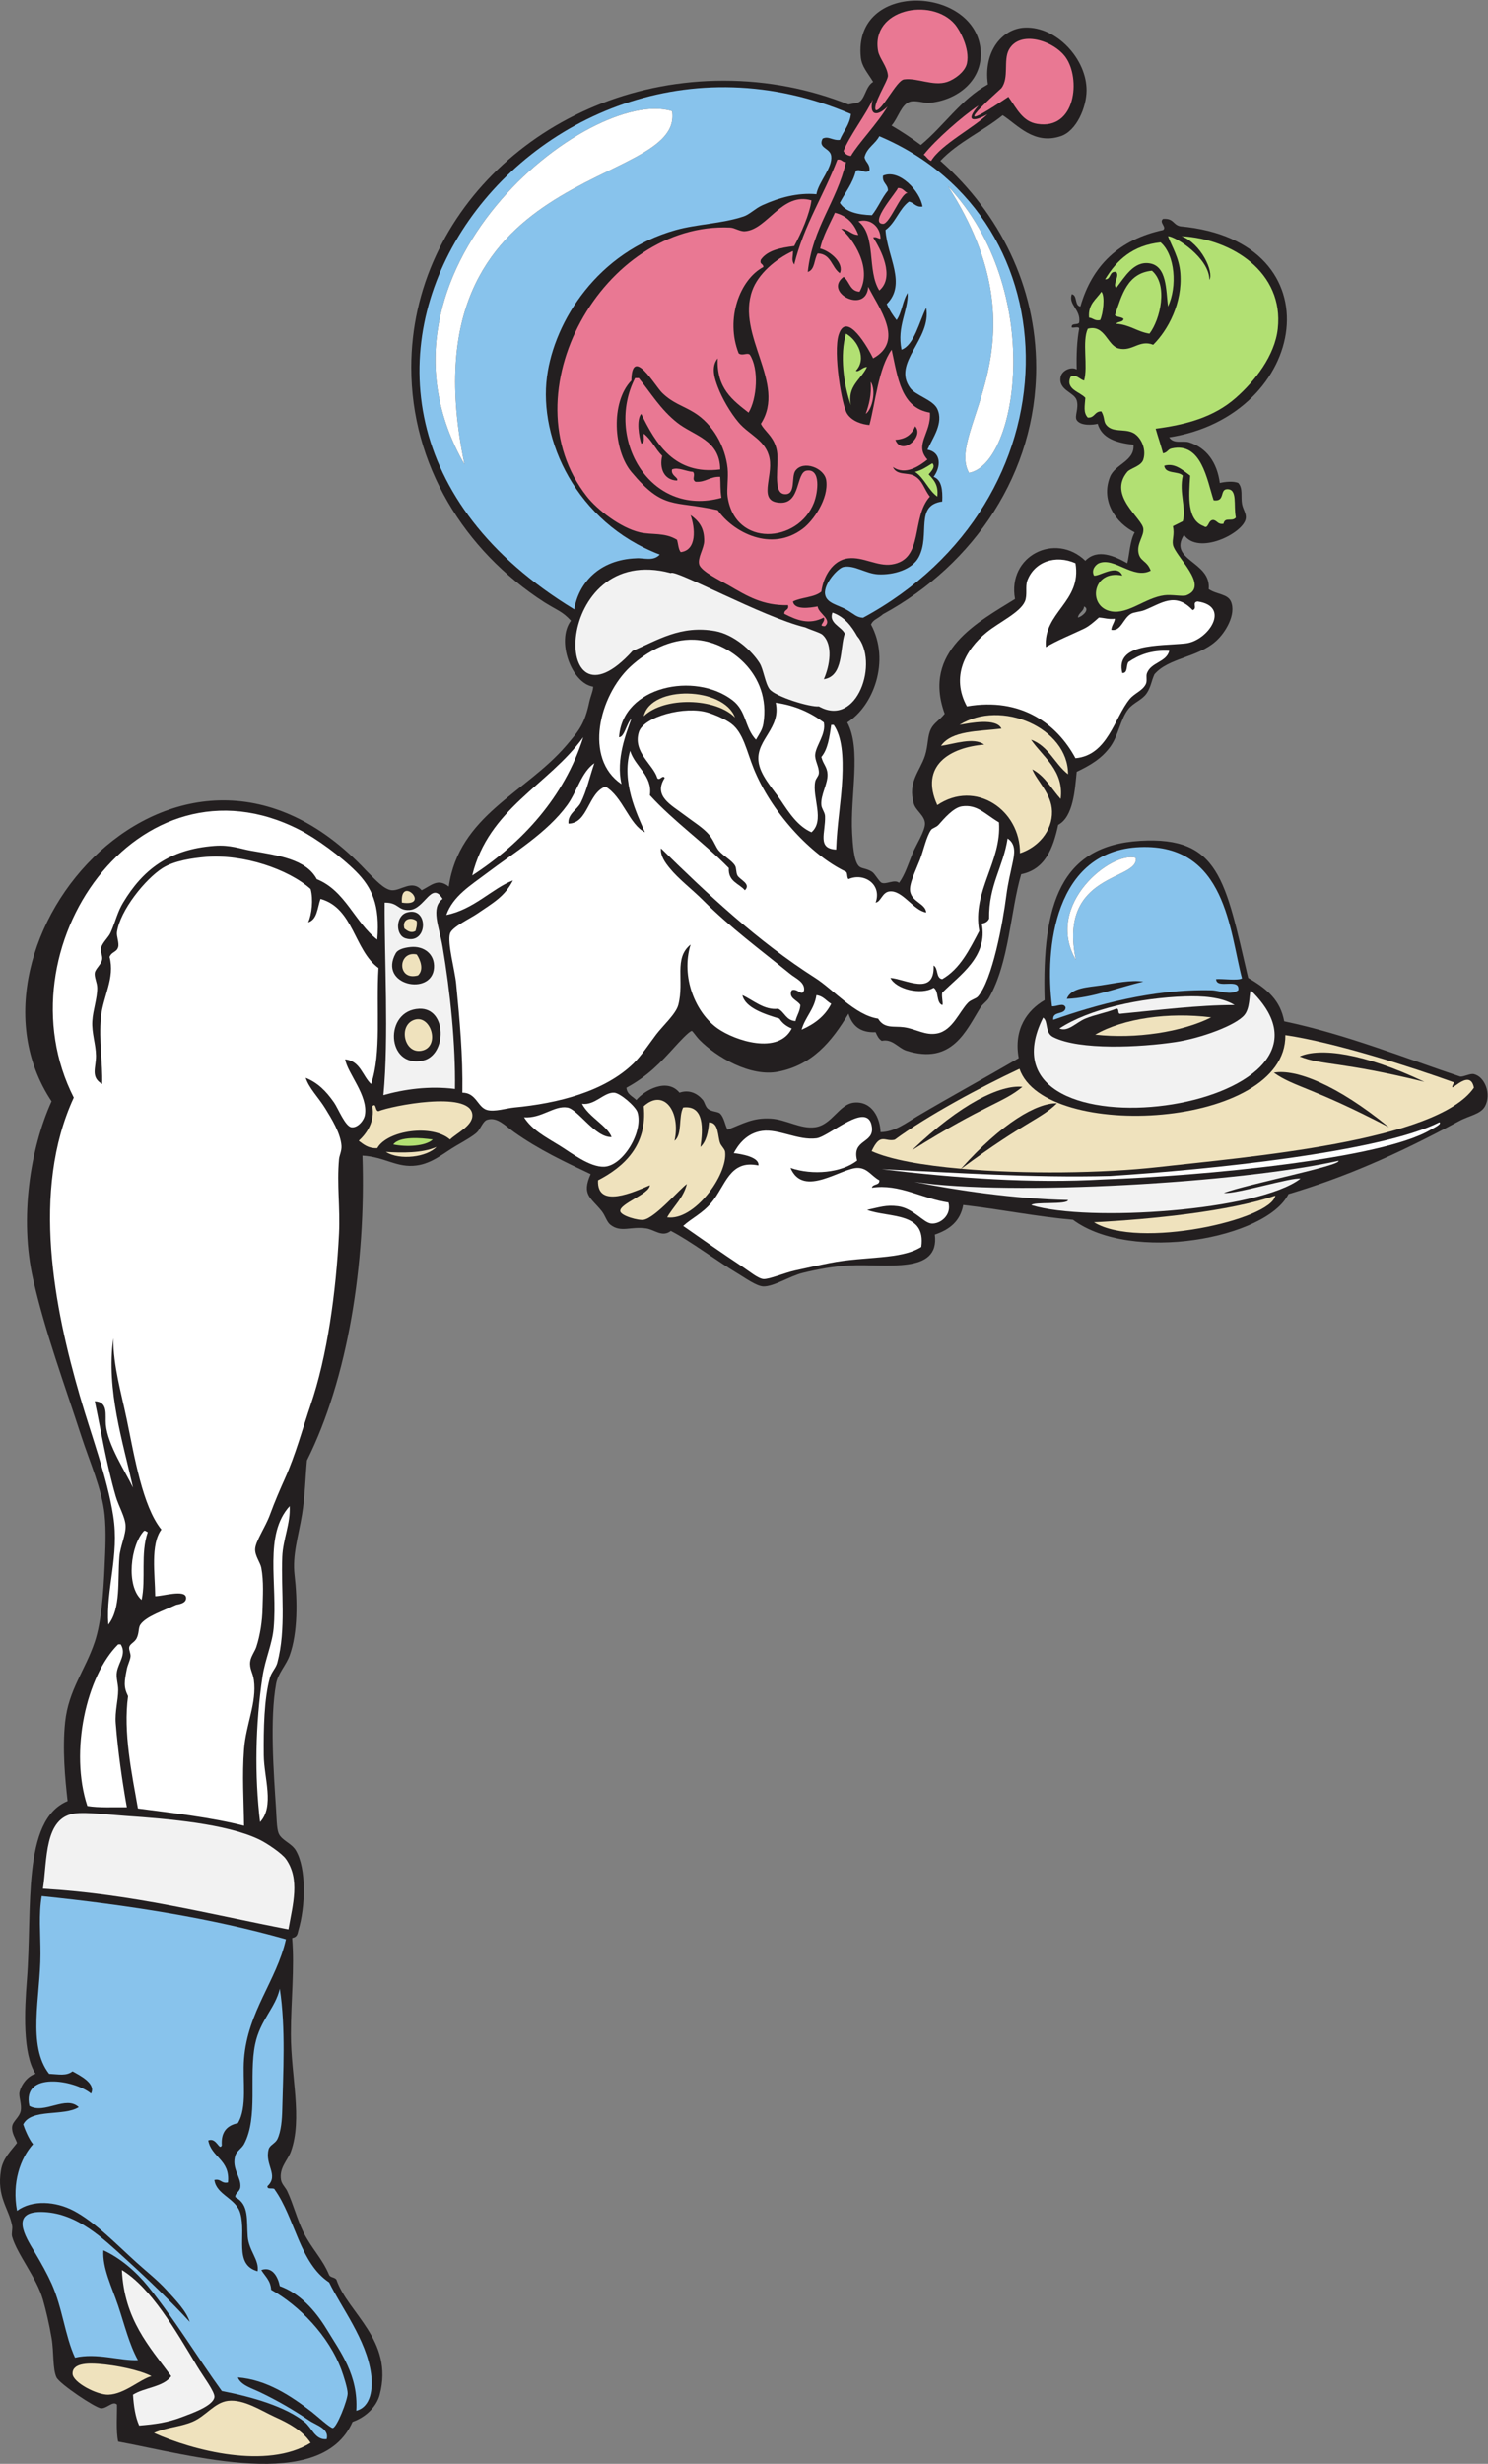 <?xml version="1.0" encoding="UTF-8" standalone="no"?>
<svg
   xmlns:dc="http://purl.org/dc/elements/1.1/"
   xmlns:cc="http://creativecommons.org/ns#"
   xmlns:rdf="http://www.w3.org/1999/02/22-rdf-syntax-ns#"
   xmlns:svg="http://www.w3.org/2000/svg"
   xmlns="http://www.w3.org/2000/svg"
   viewBox="0 0 578.84 958.04"
   height="958.04"
   width="578.84"
   xml:space="preserve"
   id="svg2"
   version="1.1"><rect x="0" y="0" width="578.84" height="958.04" fill="#808080" stroke="none"/><defs
     id="defs6" /><g
     transform="matrix(1.333,0,0,-1.333,0,958.04)"
     id="g10"><g
       transform="scale(0.1)"
       id="g12"><path
         id="path14"
         style="fill:#231f20;fill-opacity:1;fill-rule:evenodd;stroke:none"
         d="m 2687.22,6764.18 c 67.89,56.26 115.99,132.31 195.68,176.77 -13.73,96.01 41.71,162.93 108,165.6 92.84,3.75 180.56,-92.39 180,-183.6 -0.29,-47.88 -28.69,-117.7 -75.61,-133.2 -77.88,-25.72 -125.06,32.49 -169.2,61.2 -58.09,-46.87 -131.12,-78.83 -181.84,-133.09 172.33,-152.18 279.6,-365.95 279.6,-602.67 0,-306.14 -179.39,-573.86 -446.94,-719.65 -17.52,-15.05 -27.59,-14.66 -35.12,-30.03 57.23,-106.7 6.48,-238.84 -69.29,-285.76 41.9,-77.58 8.22,-212.55 14.39,-324 1.72,-30.93 4.5,-77.04 18.01,-93.59 8.48,-10.41 21.25,-6.41 39.6,-18.01 9.19,-5.81 21.1,-29.52 28.8,-32.4 13.84,-5.17 37.49,11.49 50.4,0 17.26,24.03 26.27,53.3 39.6,86.41 9.34,23.2 36.24,64.54 36,86.39 -0.27,23.16 -26.52,37.62 -32.41,57.61 -18.84,63.95 17.64,94.73 32.41,140.39 9.87,30.54 6.63,57.61 18,79.2 8.97,17.04 23.41,23.5 39.59,43.2 -66.75,183.17 98.04,268.02 205.21,334.8 -23.15,126.61 118.13,195.71 205.2,111.6 35.64,36.93 86.79,12.89 122.4,-7.2 5.82,21.08 7.68,66.24 21.6,90 -54.04,26.89 -100.16,91.17 -72,162 14.91,37.51 72.83,45.58 68.4,93.6 -49.52,5.68 -91.97,18.44 -104.4,61.2 -13.03,-3.58 -50.09,-6.89 -61.2,10.8 -7.14,11.36 6.96,34.25 0,57.6 -7.13,23.91 -54.25,28.83 -46.81,68.4 3.37,17.87 29.59,31.2 46.81,21.6 -1.14,43.15 0.65,83.35 7.2,118.81 -0.45,7.95 -15.28,1.53 -21.6,3.59 -2.5,14.5 17.91,6.09 21.6,14.4 5.56,38.4 -32.32,51.1 -21.6,82.8 17.34,-3.05 7.24,-33.56 25.2,-36 34.35,120.46 114.04,195.56 241.2,223.2 12.15,8.57 -13.06,22.13 0,32.4 32.24,2.18 28.03,-17.06 50.4,-21.6 461.85,-42.28 374.39,-552.29 -32.4,-615.6 12.57,-20.13 39.5,-8.88 57.6,-14.4 51.68,-15.74 82.26,-59.47 90,-118.79 15.24,3.6 39.36,6.38 54,0 14.05,-16.33 6.98,-39.37 10.8,-61.21 2.8,-15.97 13.54,-28.13 10.79,-43.2 -7.8,-42.89 -138.48,-107.29 -180,-46.8 -47.52,-74.99 80.03,-77.31 72.01,-158.4 23.1,-15.78 54.97,-13.53 64.8,-36 16.28,-37.24 -15.88,-90.61 -43.21,-115.19 -54.82,-49.33 -137.87,-48.4 -180,-97.21 -9.36,-21.09 -9.96,-35.76 -21.59,-54 -13.22,-20.72 -38.78,-27.95 -54,-46.8 -23.91,-29.58 -29.27,-78.52 -54,-111.6 -25.62,-34.25 -56.83,-52.54 -97.2,-72 -5.12,-51.48 -9.46,-131.12 -54,-154.8 -14.96,-69.05 -38.21,-129.79 -108,-144 -31.54,-107.52 -34.68,-256.44 -93.6,-360 -6.19,-10.86 -18.26,-17.7 -25.2,-28.79 -41.16,-65.79 -81.85,-168.37 -216.01,-126 -24.29,7.66 -40.61,35.6 -71.99,28.79 -9.04,5.36 -13.62,15.18 -18.01,25.2 -46.54,-2.15 -68.5,20.3 -79.2,54 -49.66,-82.71 -106.28,-149.8 -205.19,-169.2 -80.89,-15.86 -180.28,42.36 -230.4,93.6 -8.27,8.45 -19.22,25.06 -21.61,25.2 -7,0.42 -40.93,-36.72 -46.79,-43.2 -45.34,-50.11 -81.26,-88.14 -144,-122.4 1.72,-19.88 18.29,-24.91 28.8,-35.99 24.55,29.54 90.39,65.34 126,21.59 28.99,9.93 52.72,-2.48 68.4,-21.59 4.38,-5.36 7.22,-19.28 14.39,-25.21 11.75,-9.7 29.31,-7.69 36.01,-14.4 11.87,-11.9 13.98,-33.92 21.6,-46.8 45.18,17.36 73.33,35.39 126,32.4 44.7,-2.54 86.79,-31.2 129.59,-25.2 49.85,6.98 70.16,68.76 115.21,72 50.88,3.66 74.33,-44.83 75.6,-86.4 41.8,0.53 75.77,27.71 108,46.8 95.21,56.4 195.41,110.75 295.2,169.2 -15.54,84.61 25.13,139.86 75.57,169.22 -8.03,281.43 47.73,450.87 278.84,464.64 231.12,13.75 248.44,-115 315.19,-399.86 57.5,-33.4 93.88,-66.01 105.16,-126.72 181.72,-37.91 360.88,-110.38 514.04,-161.28 11.29,-0.58 28.41,9.79 39.6,7.2 31.6,-7.3 51.73,-57.89 32.4,-93.6 -12.66,-23.39 -45.57,-26.91 -75.6,-43.2 -189.92,-102.31 -338.11,-165.3 -497.92,-213 -64.87,-130.04 -458.04,-201.76 -628.88,-75 -106.73,9.35 -208.06,30.21 -320.4,43.2 -8.54,-47.86 -40.62,-72.19 -82.8,-86.4 14.75,-117.2 -142.64,-84.72 -248.4,-90 -47.02,-2.34 -94.5,-11.3 -136.8,-21.6 -37.76,-9.2 -84.59,-40.28 -115.2,-39.6 -19.45,0.44 -53.97,25.27 -72.01,36.01 -64.05,38.15 -139.15,95.57 -197.99,125.99 -25.34,-19.81 -47.13,3.56 -72,7.2 -45.78,6.71 -73.48,-13.4 -104.4,10.8 -10.62,8.32 -14.92,26.72 -25.19,39.6 -31.68,39.7 -59.63,46.98 -32.41,108 -75.19,35.51 -151.48,71.43 -223.2,122.4 -27.63,19.64 -49.84,45.56 -79.2,36 -11.75,-3.82 -19.65,-27.01 -28.8,-36 -10.89,-10.7 -37.26,-25.78 -61.2,-39.6 -35.48,-20.48 -68.75,-51.2 -115.19,-57.59 -57.65,-7.95 -92.27,24.82 -158.41,28.79 10.55,-315.35 -42.33,-649.67 -161.997,-889.2 -4.555,-50.51 -5.664,-106.33 -14.398,-158.4 -11.012,-65.56 -28.407,-116.84 -21.61,-176.4 8.27,-72.33 9.735,-167.42 -14.398,-233.99 -10.563,-29.16 -33.996,-51.68 -39.594,-82.81 -18.461,-102.68 -7.301,-255.78 0,-367.19 1.254,-19.16 1.598,-54.52 7.195,-68.4 8.622,-21.36 37.571,-28.65 50.403,-50.4 31.246,-52.98 28.523,-163.14 7.199,-234.01 -2.441,-8.13 -1.754,-18.34 -18,-21.6 7.539,-86.91 -3.598,-184.57 -3.598,-280.8 0,-122.08 34.528,-246.09 0,-342.001 -9.027,-25.082 -34.98,-47.297 -28.804,-82.793 2.164,-12.422 12.968,-21.691 18.004,-32.402 17.773,-37.844 28.316,-80.793 46.796,-118.801 23.563,-48.445 54.997,-76.765 75.602,-126.004 3.93,-8.066 17.668,-6.32 21.602,-14.394 32.308,-95.578 167.768,-176.164 125.998,-334.809 -9,-34.195 -39.3,-65.086 -79.2,-79.195 C 937.027,-85.672 556.191,25.977 344.898,64.953 c -6.937,28.242 -2.765,85.508 -3.593,107.996 -12.059,11.875 -29.52,-12.215 -46.809,-10.801 -16.621,1.379 -120.348,70.872 -129.598,90 -11.718,24.258 -7.285,73.536 -14.402,115.207 -6.785,39.786 -16.469,81.18 -25.199,111.598 -18.477,64.414 -74.922,131.555 -90,183.598 -2.676,9.234 1.922,22.234 0,32.402 -9.516,50.391 -45.688,84.082 -32.398,162 5.895,34.531 27.937,54.856 46.797,79.199 -4.699,13.75 -15.77,28.489 -14.398,46.797 1.234,16.367 21.477,27.421 25.199,46.811 3.625,18.81 -6.293,41.21 -3.594,53.99 5.012,23.81 25.012,48 46.797,54 -38.054,59.02 -32.199,184.98 -25.199,273.6 16.461,208.4 -15.504,466.29 118.801,522 -7.516,65.89 -15.488,151.7 -7.203,230.4 9.929,94.36 58.519,150.52 86.406,234 19.543,58.54 25.312,142.85 28.793,219.61 2.242,49.39 4.961,102.8 0,151.19 -7.598,74.24 -43.859,154.65 -68.395,230.41 -48.621,150.09 -105.691,303.4 -140.398,457.19 -40.074,177.52 -8.492,380.43 53.992,518.4 -308.293,463.17 375.227,1253.33 918.004,673.2 24.18,-23.82 52.05,-56.42 75.6,-57.6 26.21,-1.31 59.14,32.06 86.4,0 28.37,14.12 47.2,36.1 79.2,10.8 29.55,207.62 223.89,273 342,410.4 38.55,44.86 54.69,64.23 68.4,129.6 2.74,13.07 11.58,33.68 10.8,43.2 -62.44,9.21 -108.83,133.71 -64.79,192.39 -24.97,27.17 -37.26,28.62 -77.41,53.66 -234.9,151.34 -388.5,401.72 -388.5,684.99 0,461.91 408.32,836.51 911.82,836.51 129.37,0 252.44,-24.79 363.93,-69.38 11.83,2.31 20.58,3.84 25.35,4.63 24.25,7.03 22.55,46.71 46.8,61.21 -16.75,27.99 -33.17,43.96 -36,71.99 -22.54,223.06 328.22,208.77 349.2,25.2 10.4,-91.01 -66.92,-151.72 -151.2,-158.4 -11.89,-0.93 -38.29,8.27 -54.01,3.61 -26.38,-7.85 -34.27,-46.72 -54.31,-69.72 29.7,-17.38 58.21,-36.32 85.44,-56.66 z M 3163.7,5418.16 c 18.9,-8.71 -6.7,-30.4 -18.01,-32.41 2.08,14.73 16.58,17.03 18.01,32.41 v 0" /><path
         id="path16"
         style="fill:#e97893;fill-opacity:1;fill-rule:evenodd;stroke:none"
         d="m 2922.5,6930.16 c 22.81,30.43 5.16,80.65 21.6,111.59 31.8,58.83 130.6,27.11 165.6,-21.6 44.56,-62.01 30.07,-212.81 -82.81,-194.4 -42.4,6.74 -59.02,43.27 -84.12,78.99 -133.55,-89.65 -125.13,-69.43 -20.27,25.42 z m -366.36,-64.64 c -11.88,14.36 36.04,86.57 35.16,100.63 -1.65,26.54 -24.99,50.48 -28.8,72.01 -21.8,122.97 155.04,157.11 223.19,79.2 14.58,-16.67 45.38,-71.52 36.01,-115.2 -5.47,-25.48 -37.67,-47.48 -57.6,-54 -41.2,-13.49 -87.02,12.62 -126,7.19 -22.29,-3.09 -63.47,-91.81 -81.96,-89.83 z m -87.25,-151.36 c -27.18,-116.82 -97.8,-190.19 -111.59,-320.41 21.29,6.31 18.15,37.05 28.79,54 39.84,-0.96 40.6,-41.01 64.81,-57.6 13.02,28.44 -26.45,64.01 -57.6,72.01 9.39,39.8 27.91,70.48 43.2,104.39 35.54,-8.86 56.46,-32.34 68.4,-64.8 -22.17,0.65 -28.24,17.36 -50.4,18 34.55,-28.48 92.61,-114.38 54,-183.6 -28.7,1.3 -29.07,30.94 -46.8,43.2 -60.4,-45.37 66.37,-110.19 72,-28.8 31.75,-63.56 106.53,-157.96 14.4,-208.8 -12.85,26.52 -77.68,143.06 -100.8,68.4 -16.13,-52.09 8.83,-205.64 25.2,-230.4 14.65,-22.15 43.66,-30.76 64.8,-32.39 17.22,64.34 26.01,165.13 64.8,219.59 17.65,-80.75 27.11,-169.69 111.6,-183.6 4.5,-59.25 -46.84,-93.26 -7.2,-136.8 -23.75,-18.85 -64.54,-47.3 -100.81,-21.6 10.7,-25.25 42.23,-15.53 61.2,-25.2 26.4,-13.44 29.59,-40.24 46.81,-61.2 -55.99,-62.02 -16.27,-184.02 -111.6,-198 -41.7,-6.1 -83.14,22.69 -126.01,18 -46.98,-5.13 -73.55,-54.16 -79.2,-97.2 -19.82,-17.37 -58.08,-16.31 -82.79,-28.8 3.63,-25.57 49.36,-18.64 71.99,-14.39 1.9,-20.39 43.23,-37.48 21.61,-57.61 -23.91,-0.13 2.72,10.66 -3.6,25.2 -42.51,-22.1 -78.54,-8 -115.21,10.8 -1.37,13.38 14.59,9.42 10.81,25.2 -74.62,-1.28 -119.09,26.51 -172.81,57.6 -21.39,12.39 -80.68,40.77 -86.39,61.2 -5.45,19.45 14.18,46.85 14.4,68.4 0.33,34.18 -11.11,55.46 -39.61,75.6 13.47,-38.09 18.79,-102.37 -28.79,-108 -7.1,8.5 -7.1,24.1 -10.8,36 -36.01,22.12 -73.28,13.56 -108,21.6 -58.26,13.51 -125.5,67.24 -154.8,104.4 -236.19,299.58 48.87,801.56 417.6,784.8 14.07,-0.63 28.55,-11.76 43.2,-10.8 65.43,4.3 108.23,115.59 194.4,90 -5.79,-41.23 -29.66,-94.98 -50.4,-133.2 -40.7,-4.9 -78.32,-12.87 -97.2,-39.6 -4.97,-14.57 7.81,-11.38 7.2,-21.59 -69.05,-36.39 -111.61,-151.79 -72.01,-252.01 11.58,-8.13 23.87,3.16 32.41,-3.6 27.5,-42.29 20.62,-129.2 -3.6,-169.2 -46.49,36.32 -94.2,71.4 -90,158.4 -21.61,-26.15 -7.24,-63.31 0,-82.8 12.89,-34.74 38,-77.15 61.19,-104.4 30.86,-36.24 79.82,-51.8 90,-104.4 10.79,-55.64 -36.38,-127.95 32.41,-129.6 58.67,-1.39 44.63,88.35 75.6,93.6 42.18,7.16 33.76,-62.43 21.59,-93.6 -46.02,-117.93 -230.52,-131.35 -251.99,18 -2.94,20.47 2.82,55.22 0,82.8 -6.46,63.06 -42.75,128.38 -97.21,162 -33.86,20.91 -61.92,26.81 -93.59,57.6 -21.54,20.94 -88.43,139.34 -90,36 -61.72,-63.84 -51.7,-204.61 0,-266.4 94.07,-112.43 120.91,-82.43 252,-111.6 44.11,-63.7 155.9,-124.01 248.4,-54 30.89,23.39 75.51,87.17 68.4,140.4 -4.97,37.18 -67.27,59.84 -90,28.8 -13.43,-18.32 2.79,-72.05 -32.41,-68.4 -35.57,3.7 -14.38,85.98 -21.59,126 -7.63,42.31 -37.59,58.09 -46.8,79.2 76.06,117.79 -72.98,256.55 -25.21,388.8 17.44,48.27 67.1,91.11 118.81,115.2 0.4,-18.07 -5.32,-26.24 3.6,-39.6 28.44,115.56 86.32,201.69 126,306 13.16,2.37 13.81,-7.78 25.19,-7.19 z m 77.81,182.67 c -12.01,-49.81 15.16,-49.04 43.46,-20.47 -29.55,-49.9 -86.27,-108.41 -106.86,-144.2 -10.68,1.32 -17.76,6.24 -21.6,14.39 14.78,40.42 68.61,111.46 85,150.28 z m 335.11,-42.71 c -37.33,-38.28 -136.5,-88.78 -164.51,-136.37 -9.77,3.44 -13.45,12.95 -21.61,18 34.39,43.62 114.2,113.35 159.86,143.66 -43.32,-50.01 -10.24,-46.93 26.26,-25.29 z M 2612.9,5904.16 c 18.63,-48.48 85.62,9.75 57.6,39.59 -8.92,-23.47 -27.03,-37.76 -57.6,-39.59 v 0" /><path
         id="path18"
         style="fill:#88c3ec;fill-opacity:1;fill-rule:evenodd;stroke:none"
         d="m 2749.7,5724.16 c 1.49,33.89 -1.65,63.14 -25.2,71.99 22.1,29.62 22.65,71.76 -18,79.2 15.3,34.25 48.09,77.64 28.79,118.8 -12.66,27.04 -62.82,38.76 -79.2,61.2 -54,74.04 62.95,140.95 46.81,234 -20.76,-41.78 -35.1,-108.71 -72,-122.4 -14.1,69.11 19.74,112.43 17.99,165.6 -14.93,-22.26 -16.86,-57.53 -32.39,-79.2 -10.99,14.22 -21.1,29.31 -28.8,46.8 59.1,58.57 1.07,139.03 -3.6,216 29.37,21.03 39.57,61.23 68.4,82.8 15.29,-2.7 19.18,-16.82 39.6,-14.4 -6.24,43.55 -67.24,111.09 -115.21,90 -3,-22.19 14.41,-24 14.41,-43.2 -17.96,-21.63 -29.07,-50.14 -46.8,-72 -41.79,1.41 -76.81,9.59 -93.6,36 15.89,30.92 37.46,56.13 46.8,93.6 13.32,7.24 24.06,-9.45 39.6,0 2.42,20.43 -11.7,24.3 -14.4,39.6 6.82,27.98 31.35,38.25 43.19,61.2 574.64,-242.52 580.71,-1065.11 -47.48,-1404.67 -18.85,1.38 -23.88,9.04 -46.11,22.28 -25.95,15.43 -61.13,19.35 -64.8,46.79 -4.03,30.15 37.31,75.89 54,79.2 31.43,6.26 65.29,-19.74 100.8,-21.6 43.96,-2.3 99.21,13.04 118.8,50.41 34.64,66.07 -12.88,150.73 68.4,162 z m -788.35,1138.75 c 36.03,-231.73 -791.85,-141.96 -605.75,-1030.77 -324.36,563.07 367.96,1105.59 605.75,1030.77 z m 866.48,-1055.09 c -70.43,122.77 235.5,375.83 -61.62,836.31 283.79,-302.42 204.7,-810.42 61.62,-836.31 z M 2483.3,6854.55 c -3.9,-32.1 -22,-50 -32.4,-75.6 -21.44,-2.58 -33.31,12.46 -50.4,3.6 -14.27,-28.34 22.09,-26.4 25.19,-50.39 4.51,-34.68 -37.14,-75.56 -43.19,-111.6 -54.13,5.05 -108.87,-9.83 -158.4,-32.4 -19.9,-9.08 -36.72,-26.66 -54.01,-32.41 -63.98,-21.25 -135.89,-22.22 -197.99,-39.6 -227.09,-63.51 -354.31,-265.08 -375.84,-427.9 -24.04,-181.84 83.31,-424.3 329.04,-518.9 -18.94,-20.87 -48.12,-8.91 -68.4,-10.8 -108.82,-3.89 -168.64,-72.91 -181.04,-148.97 -1018.032,619.46 -125.27,1843.68 807.44,1444.97 v 0" /><path
         id="path20"
         style="fill:#e97893;fill-opacity:1;fill-rule:evenodd;stroke:none"
         d="m 2648.89,6624.16 c -19.63,1.19 -52.05,-90.45 -72,-90.01 -43.26,0.96 44.45,97.83 43.21,104.4 15.25,0.86 18.3,-10.5 28.79,-14.39 v 0" /><path
         id="path22"
         style="fill:#e97893;fill-opacity:1;fill-rule:evenodd;stroke:none"
         d="m 2504.9,6541.36 c 34.08,10.03 64.29,-14.88 64.8,-50.41 -8.48,-0.08 -10.6,6.21 -21.6,3.6 22.32,-34.92 64.51,-115.45 17.99,-154.8 -36.6,57.78 -7.76,159.7 -61.19,201.61 v 0" /><path
         id="path24"
         style="fill:#b2e073;fill-opacity:1;fill-rule:evenodd;stroke:none"
         d="m 3408.5,6498.16 c 23.22,-0.78 120.55,-64 120.88,-127.59 13.64,23.25 -24.74,106.24 -81.28,127.59 148.13,-7.84 299,-106.09 280.79,-270 -8.71,-78.57 -66.55,-152.44 -122.39,-201.61 -65.43,-57.61 -147.33,-78.46 -234,-90 6.9,-24.29 15.04,-47.35 21.6,-72 15.04,3.64 12.72,11.63 25.2,14.4 87.04,19.31 102.92,-91.92 122.4,-151.2 34.5,-4.96 16.77,32.13 39.6,32.4 30.93,0.39 17.86,-46.6 25.2,-82.79 -11.53,-13.86 -31.86,3.24 -36,-18.01 -16.23,-3.03 -17.98,8.43 -28.8,10.8 -16.89,2.01 -14.57,-28.71 -28.8,-17.99 -49.02,17.96 -43.78,84.68 -39.6,147.59 -19.75,13.82 -43.98,38.43 -75.6,28.8 2.47,-25.13 40.52,-14.67 54,-28.8 -11.52,-49.71 11.05,-96.01 0,-133.2 -9.67,-4.73 -19.14,-9.66 -28.8,-14.39 5.26,-24.97 -2.84,-38.26 0,-54 6.06,-33.7 108.98,-120.88 39.6,-147.61 -11.18,-4.3 -42.58,2.87 -64.8,0 -55.54,-7.17 -105.24,-55.9 -154.8,-46.8 -70.88,13.02 -55.44,123.18 32.39,104.41 -14.65,35.95 -67.86,-3.41 -82.79,0 -9.37,18.91 7.83,33.3 14.39,35.99 45.72,18.7 100.23,-48.27 151.21,-21.6 -11.07,30.38 -32.08,26.37 -36,54 -3.8,26.82 16.78,47.49 14.4,68.4 -3.56,31.19 -104.31,96.45 -46.8,165.6 9.22,11.08 40.51,16.24 46.8,36 10.21,32.11 -8.5,69.03 -32.4,79.2 -25.69,10.93 -57.22,-0.54 -75.6,21.61 -8.85,10.66 -3.73,20.84 -14.4,39.59 -19.97,0.77 -19.07,-19.33 -39.6,-18 -13.73,14.65 -8.69,33.8 -7.2,57.6 -15.27,17.59 -59.03,24.38 -43.2,61.2 16.81,9.28 25.42,-6.99 39.6,-10.8 11.74,42.26 -6.45,114.46 10.8,151.21 49.9,13.4 57.02,-49.47 90,-57.61 40.31,-9.95 60.66,26.99 100.79,10.8 43.23,42.76 85.88,121.88 79.21,208.8 -3.48,45.33 -24.21,76.56 -36,108.01 v 0" /><path
         id="path26"
         style="fill:#b2e073;fill-opacity:1;fill-rule:evenodd;stroke:none"
         d="m 3386.89,6480.16 c 42.45,-36.22 49.05,-129.71 21.61,-187.21 -6.07,47.99 -2.82,118.17 -54,126 -46.35,7.1 -72.04,-40.14 -97.2,-72 -11.34,11.65 11.11,34.93 0,46.8 -21.48,3.48 -13.96,-22.05 -32.4,-21.59 33.89,56.11 80.55,99.44 161.99,108 v 0" /><path
         id="path28"
         style="fill:#b2e073;fill-opacity:1;fill-rule:evenodd;stroke:none"
         d="m 3361.7,6397.36 c 47.95,-41.17 24.37,-141.97 -7.2,-183.61 -36.32,5.68 -57.64,26.37 -97.2,28.8 4.63,7.36 20.2,3.8 21.59,14.4 -5.91,6.09 -19.53,4.47 -25.19,10.8 20.19,59.01 35.91,122.5 108,129.61 v 0" /><path
         id="path30"
         style="fill:#b2e073;fill-opacity:1;fill-rule:evenodd;stroke:none"
         d="m 3214.1,6336.16 c 11.67,-12.47 4.65,-66.48 -3.6,-82.81 -16.44,-3.22 -20.4,6 -32.4,7.2 -3.2,40.39 21.36,53.04 36,75.61 v 0" /><path
         id="path32"
         style="fill:#b2e073;fill-opacity:1;fill-rule:evenodd;stroke:none"
         d="m 2468.89,6213.75 c 33.75,-18.25 61.82,-74 28.81,-108 6.71,-6.46 19.71,11.3 32.4,10.8 -17.32,-36.91 -58.69,-55.77 -46.8,-111.6 -21.6,59.65 -32.74,148.14 -14.41,208.8 v 0" /><path
         id="path34"
         style="fill:#e97893;fill-opacity:1;fill-rule:evenodd;stroke:none"
         d="m 2101.7,5817.75 c -133.51,-17.05 -188.26,75.71 -230.4,162 -15.06,-17.04 -6.44,-67.41 0,-86.4 11.2,0.81 6.08,17.92 7.2,28.81 22.57,-17.04 34.04,-45.18 54,-64.8 -8.89,-36.79 5.54,-70.92 43.2,-72.01 6.47,7.89 -19.08,14.37 -14.4,32.4 17.11,7.47 41.1,-5.98 61.2,-7.2 8.11,-10.35 -5.2,-21.23 7.19,-28.8 30.77,-1.96 41.81,15.8 72.01,14.4 1.44,-20.86 -0.21,-36.63 3.59,-61.2 -209.7,-58.16 -340.88,174.71 -251.99,349.2 3.6,0.01 7.2,0 10.8,0 35.71,-43.97 62.85,-90.74 111.6,-129.6 48.68,-38.79 125.35,-49.75 126,-136.8 v 0" /><path
         id="path36"
         style="fill:#e97893;fill-opacity:1;fill-rule:evenodd;stroke:none"
         d="m 2540.9,6073.36 c 16.74,-25.34 4.74,-80.54 -14.4,-93.61 9.3,26.7 17.31,54.69 14.4,93.61 v 0" /><path
         id="path38"
         style="fill:#b2e073;fill-opacity:1;fill-rule:evenodd;stroke:none"
         d="m 2720.9,5835.76 c 10.65,-10.9 -5.39,-25.64 -10.8,-32.41 14.33,-15.66 29.37,-30.62 25.19,-64.8 -26.58,19.02 -37.4,53.79 -64.79,72 20.07,5.13 34.77,15.62 50.4,25.21 v 0" /><path
         id="path40"
         style="fill:#ffffff;fill-opacity:1;fill-rule:evenodd;stroke:none"
         d="m 2267.3,3718.96 c 42.91,-37.49 88.64,-72.17 122.4,-118.81 22.06,25.94 86.85,9.15 93.6,50.4 -30.27,11.59 -62.25,-4.46 -86.41,-10.8 -33.26,34.06 -69.82,83.61 -129.59,79.21 v 0" /><path
         id="path42"
         style="fill:#f2f2f2;fill-opacity:1;fill-rule:evenodd;stroke:none"
         d="m 2404.1,5205.75 c 58.39,8.75 46.45,90.6 61.19,133.2 -9.87,20.62 -47.89,30.63 -35.99,61.2 35.25,-12.2 55.88,-39.7 72,-68.4 64.91,-74.76 0.97,-268.83 -111.6,-205.2 -26.43,-2.66 -127.31,28.49 -144.01,50.4 -12.8,16.81 -17.82,58.05 -28.8,75.6 -23.61,37.78 -76.2,83.95 -129.6,93.6 -101.2,18.3 -169.43,-27.35 -241.18,-57.6 -241.82,-267.48 -234.36,319.98 111.59,226.8 10.7,13.34 268.36,-128.65 392.4,-158.4 19.14,-8.61 43.78,-15.43 50.4,-21.6 31.8,-29.58 20.56,-91.23 3.6,-129.6 z m -1112.4,-640.8 c -36.01,-26.09 -10.2,-79.99 0,-140.4 21.98,-130.25 38.06,-283.78 36,-414 -75.49,9.68 -149.25,-1.11 -208.8,-18 15.99,168.38 2.62,397.94 3.6,561.6 41.21,0.62 37.46,-23.42 72,-21.6 45.53,2.4 64.42,86.07 97.2,32.4 z m -108,-115.19 c 65.69,-19.76 68.19,94.97 3.6,75.59 -33.04,-9.91 -34.06,-66.44 -3.6,-75.59 z m -28.8,-43.2 c -52.26,-93.88 105.54,-125.96 111.6,-43.21 2.98,40.61 -29.37,65.12 -68.4,61.2 -21.47,-2.15 -37.66,-8.05 -43.2,-17.99 z m 79.2,-313.2 c 70.63,15.3 70.88,154.84 -10.8,151.19 -103.77,-4.63 -95.96,-174.34 10.8,-151.19 v 0" /><path
         id="path44"
         style="fill:#ffffff;fill-opacity:1;fill-rule:evenodd;stroke:none"
         d="m 3138.5,5544.16 c 19.21,-113.59 -94.61,-142.15 -86.4,-244.81 32.54,19.65 73.54,35.75 111.6,54 14.09,6.76 29.76,20.13 43.19,32.4 15.88,-0.93 27.86,-5.75 46.81,-3.59 -1.92,-12.49 -9.64,-19.18 -10.8,-32.41 28.65,-5.41 34.17,33.32 57.6,46.8 9.64,5.55 25.68,5.3 39.6,10.81 48.51,19.18 89.45,54.12 140.4,0 15.38,5.24 -3.66,22.64 14.4,25.19 99.08,-14.22 30.35,-115.74 -36.01,-122.4 -79.25,-7.95 -205.01,0.68 -183.6,-86.4 17.11,-0.31 10.35,23.25 18.01,32.4 30.13,20.27 65.68,35.12 118.8,32.4 -7.92,-33.16 -52.47,-32.84 -64.8,-64.8 -3.75,-9.71 1.56,-22.04 -3.6,-32.4 -9.7,-19.46 -32.65,-26.13 -46.81,-43.19 -44.71,-53.96 -63.44,-164.27 -158.39,-172.81 -53.66,100.09 -158.73,178.52 -316.8,151.2 -46.97,85.91 -5.52,164.74 57.6,216 36.34,29.52 97.71,57.68 111.6,90 8.12,18.93 0.44,43.3 7.2,61.2 20.77,55 82.23,76.1 140.4,50.41 z m -637.2,-1742.4 c -45.07,-35.76 -129.66,-43.77 -194.41,-21.61 38,-89.78 150.49,2.62 198.01,0 27.72,-1.52 37.95,-23.36 61.19,-36 1.43,-15.82 -19.39,-9.4 -21.59,-21.6 80.18,12.08 145.14,-31.66 223.2,-43.2 10.32,-37.87 -25.07,-64.04 -50.4,-61.19 -23.03,2.57 -52.69,44.93 -97.2,50.39 -34.74,4.26 -52.23,-2.75 -90,-10.8 64.87,-23.92 172.97,-4.63 158.4,-107.99 -60.16,-37.87 -163.19,-26.5 -266.4,-46.81 -30.1,-5.92 -65.52,-13.95 -100.8,-21.6 -31.61,-6.85 -76.19,-26.43 -93.6,-25.2 -15.4,1.09 -42.19,23.41 -61.21,36 -61.45,40.7 -113.28,77.33 -172.79,118.8 24.52,22.63 55.72,36 82.79,68.4 40.85,48.88 52.33,125.88 136.81,108.01 3.16,25.15 -51.37,33.51 -72,35.99 12.52,24.02 37.35,58.55 82.8,64.81 48.3,6.64 104.9,-28.41 158.4,-21.61 37.89,4.82 152.02,113.44 162,32.4 5.97,-48.52 -59.61,-34.68 -43.2,-97.19 v 0" /><path
         id="path46"
         style="fill:#ffffff;fill-opacity:1;fill-rule:evenodd;stroke:none"
         d="m 2206.09,5029.36 c -33.55,35.81 -27.02,83.41 -68.39,115.19 -109.4,84.04 -321.32,41.67 -331.2,-108 15.69,-0.03 22.01,40.34 36,54 -14.65,-41.76 -45.71,-117.46 -28.8,-190.8 -110.81,74.8 -64.74,257.88 25.19,342 49.08,45.9 117.25,81.95 187.2,79.2 100.29,-3.94 225.3,-99.32 201.61,-244.8 -2.98,-18.33 -11.4,-29.03 -21.61,-46.79 v 0" /><path
         id="path48"
         style="fill:#ffffff;fill-opacity:1;fill-rule:evenodd;stroke:none"
         d="m 2263.7,5137.36 c 57.8,-8.2 102.5,-29.5 140.4,-57.61 7.01,-34.2 -22.92,-67.04 -25.21,-93.6 -1.51,-17.67 11.63,-35.11 10.81,-53.99 -0.42,-9.58 -8.8,-14.86 -10.81,-25.21 -9.01,-46.56 28.7,-113.24 -10.79,-147.6 -39.51,17.31 -64.65,55.48 -90,93.6 -22.39,33.66 -61.19,73.42 -64.8,115.21 -5.42,62.64 66.64,95.15 50.4,169.2 z m 118.8,-853.2 c 20.33,-2.47 28.65,-16.95 43.19,-25.21 -18.03,-35.95 -48.85,-59.14 -86.39,-75.6 10.63,37.38 37.04,58.96 43.2,100.81 z m 43.19,788.4 c 2.41,0 4.81,-0.01 7.21,-0.01 24.7,-35.15 27.99,-93.35 25.2,-154.8 -3.12,-68.57 -15.61,-136.02 -18,-208.8 -56.67,2.63 -30.56,49.1 -32.4,97.2 -0.43,11.35 -9.8,21.34 -10.81,32.4 -2.69,29.74 19.22,61.66 18.01,90 -0.94,21.9 -12.01,27.65 -18.01,50.4 18.84,21.97 23.79,57.82 28.8,93.61 z M 370.102,1915.35 c -39.184,0.41 -81.133,-1.92 -115.204,3.6 -52.386,158.67 -2.73,380.25 90,471.61 2.407,0 4.805,0 7.204,0 17.804,-27.47 -5.547,-51.52 -10.797,-79.21 -3.407,-17.93 3.679,-36.02 3.593,-53.99 -0.156,-31.04 -9.91,-62.74 -7.199,-97.2 6.543,-83.08 18.828,-168.09 32.403,-244.81 z m 475.203,878.4 c 2.793,-51.02 -19.598,-96.62 -21.606,-147.6 -4.008,-102.03 11.942,-209.65 -14.402,-309.6 -3.883,-14.75 -17.25,-27.5 -21.598,-43.2 -17.14,-61.89 -18.793,-149.2 -18.004,-226.8 0.676,-65.77 31.977,-148.07 -10.793,-194.4 -16.222,135.21 -13.722,285.25 7.203,424.8 7.411,49.45 28.196,94.18 32.395,140.41 12.035,132.57 -29.437,272.34 46.805,356.39 z m -414,-75.59 c -22.047,-63.37 -4.981,-137.15 -18.004,-198 -46.313,40.95 -32.504,159.75 7.199,201.59 5.816,1.02 6.199,-3.4 10.805,-3.59 z M 1529.3,3927.76 c 50.89,-3.62 87.61,34.93 126,28.79 31.74,-5.07 81.37,-88.27 129.6,-86.4 -13.09,33.73 -66.54,58.24 -86.4,97.21 37.2,-5.5 63.88,33.86 93.6,32.39 17.76,-0.87 63.25,-40.26 68.4,-57.6 17.21,-57.92 -43.02,-156.1 -97.2,-158.4 -42.59,-1.8 -96.45,40.86 -129.6,61.2 -43.29,26.57 -80.18,45.72 -104.4,82.81 z m 946.79,694.8 c 44.48,19.85 98.31,-14.33 79.2,-68.41 15.39,2.05 18.93,29.46 39.61,32.4 38.69,5.5 70.35,-55.46 108,-61.2 -1.79,25.98 -41.22,30.35 -46.81,61.2 -3.86,21.38 14.82,57.88 28.81,93.6 9.9,25.27 18.43,66.93 32.4,86.4 3.3,4.6 15.28,7.29 21.59,14.4 15.99,17.99 43.36,50.43 68.41,54 44.33,6.32 66.7,-22.4 107.99,-46.79 8.3,-114.73 -79.14,-200.63 -57.59,-316.81 -28.57,-54.23 -55.5,-110.1 -108,-140.4 -19.02,2.6 -11.02,32.19 -25.2,39.6 3.69,-90.93 -82.62,-39 -126,-36 15.82,-32.8 89.14,-51.29 126,-28.8 15.95,-9.24 6.85,-43.55 25.2,-50.4 3.93,1.86 -2.64,23.52 0,36 50.42,50.99 134.47,104.7 115.2,201.6 10.67,1.32 17.76,6.25 21.6,14.41 -1.66,97.65 41.33,150.66 54,233.99 26.07,-17.46 19.61,-46.72 14.4,-72 -5.9,-28.62 -13.31,-57.32 -18.01,-93.6 -10.92,-84.43 -40.87,-245.9 -82.79,-295.2 -5.94,-6.98 -20.43,-9.48 -28.81,-18 -26,-26.48 -45.15,-80.97 -90,-90 -34.85,-7.01 -61.72,13.03 -97.19,18 -29.77,4.18 -57.33,-5.3 -75.6,25.2 -66.76,9.57 -130.14,84.76 -183.61,118.8 -168.45,107.27 -315.04,245.37 -450,378 -2.47,-22.32 13.32,-42.92 25.21,-57.6 26.01,-32.1 65.35,-61.75 97.2,-93.6 80.25,-80.26 165.92,-143.35 255.59,-216 14.55,-11.77 42.37,-23.27 39.61,-46.8 -6.29,-20.21 -19.38,7.36 -36,0 -11.39,-23 16.84,-28.87 25.19,-43.2 -1.23,-19.17 -10.55,-30.24 -14.39,-46.8 -27.21,1.6 -31.4,26.2 -50.4,36 -40.33,-5.03 -72.31,24.86 -104.41,39.6 7.89,-36.74 64.41,-55.43 108.01,-68.4 8.34,-13.25 20.62,-22.58 36,-28.8 -38.89,-77.3 -165.46,-35.52 -216,0 -64.87,45.6 -108.41,150.39 -79.21,244.8 -50.14,-40.06 -17.31,-105.35 -35.99,-176.4 -6.85,-26.07 -45.82,-61.22 -64.8,-86.4 -20.56,-27.28 -42.96,-61.4 -64.8,-82.8 -85.23,-83.53 -222.23,-117.61 -349.2,-129.6 -22.22,-2.1 -57.39,-13.41 -79.2,-7.2 -27.82,7.94 -31.11,50.24 -72,50.4 1.67,108.9 -7.91,212.14 -18,316.8 -4.06,42.16 -26.62,119.93 -18,147.6 5.83,18.75 57.43,42.8 79.2,57.6 47.42,32.25 80.92,50.59 104.4,97.2 -60.51,-23.49 -114.33,-84.86 -194.4,-100.79 19.25,55.25 71.82,86.83 118.8,122.39 77.88,58.95 175.51,117.38 234,198 28.83,39.74 40.95,95.55 79.2,122.4 -13.87,-40.37 -22.32,-80.29 -39.6,-115.2 -10.12,-20.43 -38.88,-33.01 -36.01,-61.2 57.52,0.25 56.65,89.64 108.01,108 50.8,-29.69 69.07,-110.82 115.2,-133.2 -23.12,52.74 -69.66,146.72 -43.21,237.6 14.13,-46.29 66.04,-72.61 57.61,-129.59 70.45,-77.15 157.46,-137.73 230.39,-212.41 -2.57,-39.78 29.74,-44.66 46.81,-64.8 19.18,18.54 -15.04,30.78 -21.61,43.2 -4.75,9 -2.54,21.36 -7.19,28.81 -9.74,15.57 -31.7,26.31 -46.8,43.19 -9.35,10.45 -15.22,30.7 -28.81,46.81 -17.47,20.7 -48.05,39.22 -71.99,57.59 -37.89,29.08 -91.84,54.71 -57.6,108 -5.42,11.23 -15.53,-10.58 -21.6,0 -12.53,40.54 -71.22,74.43 -54,133.2 13.47,45.94 135.12,78.07 201.59,57.6 18.49,-5.69 50.53,-18.86 68.41,-32.4 35.04,-26.52 44.58,-79.16 64.79,-129.6 50.99,-127.21 166.5,-253.51 270,-302.4 5,-4.6 2.22,-16.99 7.2,-21.59 z M 1100.9,4446.15 c -66.38,51.22 -92.64,142.56 -176.404,176.4 -31.043,58.19 -112.543,69.34 -190.797,82.8 -32.73,5.63 -60.957,17.97 -107.996,14.4 -133.07,-10.09 -209.18,-70.36 -266.406,-165.6 -16.481,-27.43 -21.156,-51.9 -35.996,-86.4 -6.969,-16.2 -24.246,-28.81 -28.805,-46.8 -2.25,-8.92 5.254,-21.19 3.606,-32.4 -2.145,-14.53 -20.012,-27.58 -21.598,-39.6 -1.719,-12.98 6.992,-28.15 7.195,-43.2 0.418,-30.59 -12.449,-64.7 -14.402,-97.2 -2.078,-34.56 10.453,-68.01 10.801,-100.8 0.375,-34.87 -16.891,-62.69 18.004,-82.8 2.089,60.9 -10.118,127.06 -3.606,194.4 5.957,61.49 41.742,114.38 25.199,176.4 7.309,16.55 20.676,12.89 25.203,28.8 3.364,11.82 -5.226,31.5 -3.593,43.2 8.886,63.95 83.086,155.47 133.191,187.2 33.844,21.43 87.906,29.25 126.004,32.41 109.676,9.07 241.387,-35.77 306.004,-93.61 8.164,-30.16 3.473,-74.32 -7.207,-97.2 26.777,8.03 26.82,42.78 36,68.4 96.863,-26.74 97.623,-149.58 169.203,-201.6 -7.31,-119.91 9.29,-247.36 -21.6,-338.4 -25.37,23.82 -31.16,67.24 -75.6,72 6.38,-40.23 67.29,-105.15 57.6,-162 -2.91,-17.08 -21.63,-38.87 -39.6,-36 -18.19,2.91 -38.612,55.07 -50.402,72 -23.41,33.64 -47.941,58.04 -82.796,72 9.867,-30.76 37.25,-56.75 57.593,-90 17.641,-28.81 44.157,-71.12 46.809,-108 1.086,-15.17 -6.133,-27.9 -7.207,-39.6 -6.68,-73.29 3.691,-142.05 0,-215.99 -8.574,-172.18 -34.43,-358.87 -82.793,-500.4 -22.465,-65.75 -43.992,-145.8 -75.602,-216.01 -12.332,-27.39 -28.691,-64.79 -43.203,-104.4 -13.519,-36.93 -42.633,-77.82 -43.203,-100.8 -0.473,-19.55 15.152,-38.86 18.004,-54 7.559,-40.14 4.355,-83.54 3.605,-118.8 -0.773,-36.07 -6.832,-77.18 -18.003,-111.6 -4.258,-13.12 -16.032,-27.69 -18.004,-43.19 -2.602,-20.55 7.922,-32.87 10.804,-54.01 8.926,-65.49 -23.32,-129.13 -28.8,-201.6 -5.829,-77.09 -0.856,-148.21 0,-223.2 -95.692,24.31 -203.446,36.56 -309.602,50.4 -18.113,103.13 -43.27,221.88 -28.801,327.61 -13.543,27.28 -10.824,42.25 -3.601,79.19 2.132,10.9 9.382,25.28 10.804,36 1.254,9.53 -6.136,20.9 -3.601,28.8 3.043,9.48 15.922,13.34 21.601,25.2 7.489,15.67 4.422,30.33 10.793,39.61 16.797,24.42 68.629,41.07 104.407,57.59 2.925,1.35 31.043,2.86 28.796,21.61 -2.875,24.06 -68.738,3.44 -90,3.59 -0.488,64.39 -14.269,150.81 18.004,194.4 -55.023,67.99 -78.543,212.85 -100.804,320.4 -16.227,78.41 -39.672,156.34 -39.602,237.6 -20.812,-152.73 28.156,-300.86 57.606,-435.6 -20.836,44.25 -73.739,123.77 -79.2,183.6 -2.507,27.39 8.133,66.66 -32.398,68.41 18.043,-84.73 32.891,-178.71 61.195,-277.21 8.356,-29.06 27.914,-60.72 28.805,-86.4 0.906,-26.29 -15.547,-59.63 -18.004,-90 -5.594,-69.2 4.898,-150.92 -32.395,-197.99 -7.375,104.7 32.625,200.68 14.391,316.79 -17.801,113.44 -62.801,230.92 -97.195,349.2 -74.168,255.07 -143.574,599.05 -18.004,871.2 -220.004,433.2 189.211,1021.58 658.805,781.2 49.543,-25.36 122.003,-78.34 165.598,-122.4 45.09,-45.56 69.92,-96.93 61.2,-198 z m 601.21,590.41 c -54.45,-173.57 -178.5,-308.71 -324.01,-403.21 47.15,195.26 221.98,262.83 324.01,403.21 v 0" /><path
         id="path50"
         style="fill:#efe2bd;fill-opacity:1;fill-rule:evenodd;stroke:none"
         d="m 3008.89,5029.36 c 34.2,-50.05 96.8,-90.11 86.4,-172.81 -26.88,29.52 -45.79,67 -82.79,86.4 12.98,-33.76 56.28,-70.71 57.6,-122.4 1.48,-58.32 -41.83,-105.55 -93.6,-122.39 1.38,126.27 -129.88,215.45 -241.21,140.39 -52.48,115.14 37.14,168.52 136.81,176.4 -29.74,22.93 -90.16,1.35 -126.01,-3.6 30.66,44.95 109.08,42.13 176.41,50.4 -15.2,31.45 -90.51,16.53 -122.4,10.8 121.66,76.43 317.48,-9.38 316.79,-144 -39.16,30.43 -56.71,82.48 -108,100.81 z m -863.99,64.8 c -56.31,57.54 -206.75,61.64 -266.4,3.59 21.59,92.27 234.1,85.8 266.4,-3.59 z m -176.4,-1234.8 c 23.13,17.67 10.91,70.68 25.2,97.19 62.5,7.55 57.66,-64.1 50.4,-115.2 16.85,15.55 22.58,42.21 25.19,72 29.12,-0.58 24.53,-41.24 32.41,-61.2 3.35,-8.52 13.43,-16.88 14.39,-25.2 7.82,-67.15 -90.13,-202.04 -169.19,-190.8 18.83,32.78 47.23,55.98 57.6,97.2 -20.77,-14.34 -91.73,-98.11 -126,-104.4 -15.12,-2.78 -66.76,11.47 -68.4,25.2 -2.61,21.88 86.03,50.24 86.4,75.6 -44.34,-18.84 -155.23,-70.4 -151.2,14.4 75.45,38.95 144.56,102.1 133.2,216 58,52.87 108.73,-14.28 90,-100.79 v 0" /><path
         id="path52"
         style="fill:#88c3ec;fill-opacity:1;fill-rule:evenodd;stroke:none"
         d="m 3624.45,4333.12 c -11.83,-7.37 -58,-0.51 -75.56,-2.17 1.42,-30.98 70.63,5.84 64.81,-32.4 -23.41,-16.41 -53.54,-0.6 -79.2,0 -171.43,3.99 -340.77,-43.84 -460.8,-86.39 -3.23,27.22 35,12.99 36,36 -5.48,15.62 -26.24,2.02 -39.6,3.59 -21.36,167.56 6.36,454.69 257.2,464.43 250.85,9.74 260.89,-246.63 297.15,-383.06 z m -309.84,351.57 c 10.37,-66.95 -228.74,-41.03 -174.98,-297.74 -93.69,162.64 106.26,319.34 174.98,297.74 z M 3214.1,4312.95 c -37.64,-5.81 -88.8,-6.34 -100.8,-39.6 74.29,2.61 151.06,33.67 223.2,50.4 -35.66,5.54 -80.89,-4.39 -122.4,-10.8 v 0" /><path
         id="path54"
         style="fill:#efe2bd;fill-opacity:1;fill-rule:evenodd;stroke:none"
         d="m 1172.9,4554.16 c -5.89,82.75 87.22,-13.25 0,-0.01 v 0.01 z m 100.8,-712.8 c -27.34,-29.32 -106.78,-40.33 -147.59,-14.41 44.45,-2.86 106.5,-4.2 147.59,14.41 z m -64.8,370.8 c 49.29,16.67 76.88,-79.21 21.6,-90 -51.28,-10.02 -68.98,73.96 -21.6,90 z m 7.21,190.79 c 10.9,-16.27 21.57,-44.83 3.59,-61.2 -61.99,-17.3 -59.09,73.28 -3.59,61.2 z m 0,97.21 c 1.57,-12.39 -1.43,-20.18 -3.61,-28.81 -13.41,-7.39 -23.57,0.31 -32.4,7.2 -8.21,29.73 22.17,34.46 36.01,21.61 v 0" /><path
         id="path56"
         style="fill:#f2f2f2;fill-opacity:1;fill-rule:evenodd;stroke:none"
         d="m 3649.7,4298.55 c 364.34,-352.5 -823.97,-516.3 -605.58,-79.92 15.98,-11.11 3.94,-43.97 29.58,-56.88 76.96,-38.75 253.68,-29.8 356.4,-14.39 75.36,11.29 177.43,49.08 201.6,79.19 15.91,19.83 13.53,54.03 18,72 v 0" /><path
         id="path58"
         style="fill:#f2f2f2;fill-opacity:1;fill-rule:evenodd;stroke:none"
         d="m 3602.9,4255.35 c -105.5,0.04 -224.31,-14.92 -331.2,-25.2 -13.07,-3.46 -3.03,16.18 -14.4,14.4 -28.61,-11.72 -60.65,-16.73 -90,-28.8 -26.5,-10.89 -50.66,-39.92 -75.6,-28.8 87.42,57.42 235.44,89.22 367.19,93.6 47.52,1.58 105.64,-1.27 144.01,-25.2 v 0" /><path
         id="path60"
         style="fill:#efe2bd;fill-opacity:1;fill-rule:evenodd;stroke:none"
         d="m 3534.5,4219.36 c -84.92,-42.89 -220.27,-63.48 -338.41,-50.41 82.54,47.62 213.95,66.18 338.41,50.41 v 0" /><path
         id="path62"
         style="fill:#efe2bd;fill-opacity:1;fill-rule:evenodd;stroke:none"
         d="m 1313.3,3862.95 c -51.54,45.6 -183.49,27 -212.4,-25.2 -26.15,-0.95 -39.63,10.77 -54,21.6 24.51,22.7 47.3,56.72 39.6,100.8 12.29,11.87 7.33,-13.82 18,-14.4 38.2,15.69 261.94,59.74 273.6,-7.2 5.89,-33.78 -45.3,-56.15 -64.8,-75.6 v 0" /><path
         id="path64"
         style="fill:#b2e073;fill-opacity:1;fill-rule:evenodd;stroke:none"
         d="m 1262.9,3862.95 c -21.61,-19.97 -77.51,-22.2 -115.2,-14.4 17.51,24.09 79.95,19.77 115.2,14.4 v 0" /><path
         id="path66"
         style="fill:#f2f2f2;fill-opacity:1;fill-rule:evenodd;stroke:none"
         d="m 3905.95,3801 c 10.62,-13.22 -266.76,-68.39 -334.32,-93.59 30.48,-5.34 199.97,46.68 223.39,41.45 -122.15,-94.02 -620.38,-127.61 -785.11,-77.21 5.98,10.83 104.95,0.14 106.98,14.9 -152.21,2.91 -333,29.38 -448.47,53 281.69,-42.37 951.89,-2.53 1237.53,61.45 v 0" /><path
         id="path68"
         style="fill:#efe2bd;fill-opacity:1;fill-rule:evenodd;stroke:none"
         d="m 3721.67,3699.46 c -11.87,-70.62 -400.21,-157.65 -529.17,-77.71 165.57,8.43 396.75,31.67 529.17,77.71 v 0" /><path
         id="path70"
         style="fill:#88c3ec;fill-opacity:1;fill-rule:evenodd;stroke:none"
         d="m 121.703,1656.15 c 253.524,-26.08 495.008,-64.19 712.793,-125.99 -27.703,-121.91 -111.664,-209.85 -122.394,-349.21 -4.868,-63.16 10.3,-140.85 -18,-187.2 -30.875,-6.316 -49.637,-24.758 -46.801,-64.797 -7.766,-16.93 -15.121,24.485 -39.602,14.399 9.606,-50.391 64.328,-55.676 57.598,-122.403 -19.871,-4.269 -19.723,11.485 -39.594,7.207 5.457,-43.574 63.317,-53.039 75.602,-97.207 18.336,-65.929 -20.242,-149.492 50.398,-169.199 5.426,32.754 -25.707,60.105 -28.805,100.801 -3.742,49.187 4.645,93.738 -35.996,115.203 -2.152,11.262 12.676,15.625 14.403,28.801 3.855,29.617 -26.965,54.101 -14.403,93.601 3.746,11.778 18.926,20.711 25.2,32.395 42.128,78.489 13.191,198.339 32.394,291.599 14.637,71.02 58.988,104.89 72.008,162 17.633,-114.84 9.57,-247.42 7.195,-352.8 -0.629,-28.04 -3.211,-63.799 -14.402,-86.397 -6.027,-12.187 -21.984,-17.207 -25.195,-28.797 -12.692,-45.781 30.718,-76.027 -3.602,-108 -1.687,-12.488 19.539,-2.07 21.602,-10.801 59.203,-83.601 72.461,-213.144 158.398,-270 35.848,-73.82 108.74,-167.128 122.4,-266.406 5.87,-42.597 0.01,-96.746 -43.2,-107.996 6.39,103.184 -46.27,171.387 -86.399,237.598 -34.422,56.804 -79.594,105.379 -136.797,126.004 -5.344,27.082 -21.707,58.203 -54.004,46.797 10.816,-17.989 27.273,-30.321 28.805,-57.598 81.586,-45.645 168.086,-133.691 205.199,-234.004 5.986,-16.18 18.136,-53.906 17.996,-68.398 -0.19,-20 -31.316,-98.692 -43.195,-100.801 -6.66,-1.184 -48.395,36.926 -61.207,46.797 -61.321,47.312 -132.637,94.414 -215.996,100.8 8.519,-22.48 41.07,-31.835 64.8,-43.195 51.578,-24.707 97.282,-51.297 143.996,-82.801 19.469,-13.132 58.555,-23.281 50.403,-54.004 -33.594,-3.516 -42.465,32.43 -64.801,50.403 -54.723,44.031 -150.645,72.383 -241.199,90 -72.774,100.312 -138.348,210.125 -215.996,306.004 -32.95,40.675 -79.668,81.886 -129.602,104.394 -3.48,-51.824 24.742,-106.824 43.195,-162 18.247,-54.523 32.204,-112.394 57.602,-158.398 -50.613,-2.68 -120.27,22.187 -183.598,7.207 -29.414,63.836 -36.336,144.676 -68.406,215.996 -12.367,27.519 -29.164,58.211 -50.398,93.601 -25.801,43.008 -74.848,120.469 28.804,115.196 97.719,-4.969 171.543,-76.727 237.602,-136.797 69.848,-63.524 132.465,-124.238 187.195,-183.602 -10.344,32.118 -40.16,62.586 -68.402,93.602 -25.199,27.676 -57.09,52.726 -86.395,79.199 -60.504,54.649 -121.601,118.457 -183.605,151.203 -52.527,27.735 -120.602,32.93 -165.602,0 -15.34,81.688 9.508,153.438 46.809,194.395 -12.383,14.082 -25.344,46.59 -28.805,57.605 23.457,47.344 118.883,22.704 161.996,50.404 -37.504,35.36 -99.304,-21.58 -143.992,3.59 -22.844,102.2 132.195,75.84 180,36.01 14.625,28.8 -29.957,51.64 -54,64.79 -18.848,-13.94 -38.656,-8.75 -68.402,-7.2 -64.445,82.05 -25.43,225.99 -25.199,349.2 0.105,59.47 -5.563,116.64 3.601,169.2 v 0" /><path
         id="path72"
         style="fill:#f2f2f2;fill-opacity:1;fill-rule:evenodd;stroke:none"
         d="m 355.703,565.352 c 84.723,-51.797 154.906,-172.676 219.594,-280.801 17.293,-28.895 52.664,-75.274 50.406,-90 -4.019,-26.184 -68.773,-48.086 -93.601,-57.598 -43.832,-16.797 -80.133,-21.418 -125.997,-25.207 -11.14,24.867 -15.816,56.195 -18.003,90 33.734,21.469 88.414,21.996 111.593,54.008 -64.246,86.941 -137.222,165.164 -143.992,309.598 z m 486,993.598 c -233.367,45.03 -453.551,103.26 -716.406,118.8 12.906,84.1 3.164,207.86 93.605,219.61 32.883,4.26 92.782,-3.41 147.602,-7.2 127.598,-8.85 292.086,-22.72 388.793,-68.41 23.211,-10.96 67.43,-40.92 79.199,-57.6 41.652,-59 20.129,-131.56 7.207,-205.2 v 0" /><path
         id="path74"
         style="fill:#efe2bd;fill-opacity:1;fill-rule:evenodd;stroke:none"
         d="m 442.105,255.754 c -33.851,-9.094 -79.113,-52.656 -126,-54.008 -32.914,-0.933 -103.839,35.649 -104.402,61.203 -0.68,30.723 43.707,31.164 75.598,28.797 50.359,-3.719 121.113,-18.113 154.804,-35.992 z M 906.504,61.348 C 779.234,-17.266 563.723,38.75 449.297,90.156 c 37.387,16.828 73.5,16.797 111.605,32.395 39.453,16.152 64.856,56.531 104.395,61.199 46.769,5.52 97.84,-29.227 136.805,-46.797 43.019,-19.402 81.984,-41.25 104.402,-75.605 v 0" /><path
         id="path76"
         style="fill:#efe2bd;fill-opacity:1;fill-rule:evenodd;stroke:none"
         d="m 3792.73,4105.39 c 67.76,-26.85 116.91,-13.64 363.98,-74.08 -177.75,84.28 -304.82,100.48 -363.98,74.08 z m -1249.08,-276.2 c 26.05,55.36 37.69,26.39 67.25,33.13 93.73,69.26 253.04,155.09 364.24,206.96 73.69,-213.92 779.54,-174.31 775.86,98.3 147.11,-21.68 369.47,-93.56 492.42,-137.9 -25.69,-48.74 45.77,49.25 57.88,-15.53 -108.16,-157.26 -661.95,-202.05 -921.71,-231.49 -161.44,-18.29 -390.36,-21.02 -574.56,-4.84 185.85,137.82 232,144.29 279.58,190.98 -59.23,1.24 -160.41,-57.32 -280.15,-190.93 -111.92,9.86 -207.27,26.71 -260.81,51.32 z m 440.06,187.61 c -55.87,-46.82 -106.67,-49.75 -322.13,-184.94 142.16,135.97 257.67,191.37 322.13,184.94 z m 733.7,41.28 c 59.37,-42.29 110.26,-41.23 335.68,-159.05 -152.41,124.38 -271.92,170.52 -335.68,159.05 v 0" /><path
         id="path78"
         style="fill:#ffffff;fill-opacity:1;fill-rule:evenodd;stroke:none"
         d="m 3239.45,3756.7 c 287.66,18.27 788.84,69.59 961.05,156.65 7.98,-4.68 -13.6,-15.09 -25.21,-21.6 -143.26,-86.3 -672.9,-135.21 -954.16,-145.04 -210.9,-12.15 -431.53,3.68 -647.83,29.85 207.68,-9.82 439.77,-25.79 666.15,-19.86 v 0" /><path
         id="path80"
         style="fill:#ffffff;fill-opacity:1;fill-rule:evenodd;stroke:none"
         d="m 1961.35,6862.91 c 36.03,-231.73 -791.85,-141.96 -605.75,-1030.77 -324.36,563.07 367.96,1105.59 605.75,1030.77 z m 866.48,-1055.09 c -70.43,122.77 235.5,375.83 -61.62,836.31 283.79,-302.42 204.7,-810.42 61.62,-836.31 v 0" /><path
         id="path82"
         style="fill:#ffffff;fill-opacity:1;fill-rule:evenodd;stroke:none"
         d="m 3314.58,4684.67 c 10.41,-66.93 -228.7,-41 -174.95,-297.71 -93.69,162.63 106.28,319.32 174.95,297.71 v 0" /></g></g></svg>